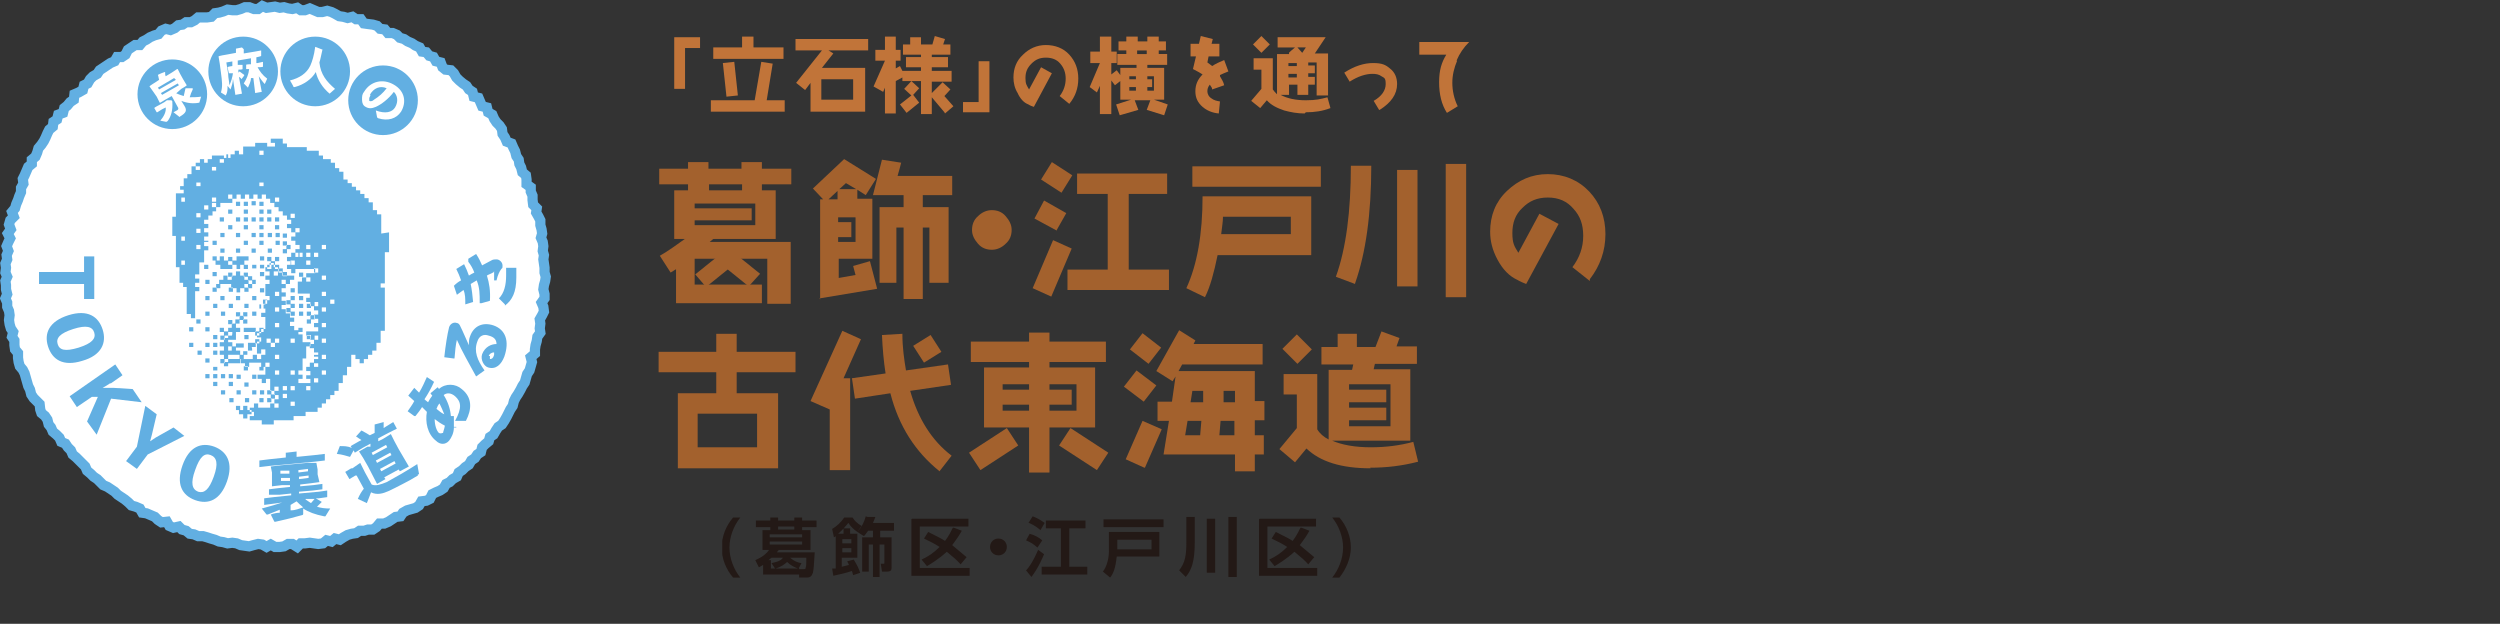 <?xml version="1.0" encoding="UTF-8"?>
<svg id="_レイヤー_1" data-name="レイヤー_1" xmlns="http://www.w3.org/2000/svg" xmlns:xlink="http://www.w3.org/1999/xlink" version="1.1" viewBox="0 0 416.4 103.9">
  <rect x="0" y="0" width="416.4" height="103.9" fill="#333333" stroke="none"/>
  <!-- Generator: Adobe Illustrator 29.1.0, SVG Export Plug-In . SVG Version: 2.1.0 Build 142)  -->
  <defs>
    <style>
      .st0, .st1 {
        fill: none;
      }

      .st2, .st3 {
        fill: #fff;
      }

      .st2, .st4 {
        fill-rule: evenodd;
      }

      .st5 {
        fill: #231916;
      }

      .st6 {
        fill: #c17439;
      }

      .st1 {
        stroke: #62afe2;
        stroke-miterlimit: 10;
        stroke-width: 1.7px;
      }

      .st7, .st4 {
        fill: #62afe2;
      }

      .st8 {
        fill: #a3612d;
      }

      .st9 {
        clip-path: url(#clippath);
      }
    </style>
    <clipPath id="clippath">
      <rect class="st0" x="120.3" y="86" width="104.8" height="10.2"/>
    </clipPath>
  </defs>
  <g>
    <g id="_レイヤー_11" data-name="_レイヤー_1">
      <g id="_レイヤー_1-2">
        <g id="_レイヤー_1-21" data-name="_レイヤー_1-2">
          <g id="_レイヤー_1-2-2">
            <g id="a">
              <g id="b">
                <g id="c">
                  <g id="d">
                    <polygon class="st2" points="1.2 46.1 .9 45.4 1 44.6 .9 43.9 1.2 43.2 1.1 42.5 1.4 41.8 1.1 41 1.4 40.3 1.7 39.7 1.3 38.9 1.8 38.2 1.5 37.4 1.7 36.7 2.3 36.1 2 35.3 2.5 34.7 2.7 34 3 33.3 3.2 32.7 3.5 32 3.5 31.3 3.9 30.6 3.8 29.8 4.1 29.2 4.4 28.5 4.7 27.8 5.3 27.3 5.3 26.6 5.9 26.1 6.2 25.4 6.4 24.7 6.9 24.1 7.3 23.5 7.6 22.9 7.9 22.2 8.2 21.6 8.8 21.1 8.9 20.3 9.5 19.9 9.7 19.1 10.5 18.8 10.7 18 11.2 17.6 11.7 17 12.3 16.6 12.4 15.7 13.1 15.4 13.8 15 14 14.2 14.6 13.9 15 13.2 15.5 12.7 16.2 12.3 16.6 11.7 17.2 11.3 17.8 10.9 18.4 10.5 19.1 10.2 19.5 9.5 20.3 9.5 20.9 9.1 21.3 8.3 21.9 7.9 22.5 7.5 23.3 7.5 23.8 6.9 24.4 6.6 25 6.2 25.7 5.9 26.4 5.7 26.9 5.1 27.6 4.8 28.4 5 29.1 4.7 29.7 4.2 30.4 4.1 31 3.7 31.8 3.7 32.4 3.4 33 2.9 33.8 2.9 34.5 2.9 35.2 2.8 35.8 2.2 36.5 2.1 37.2 1.9 37.9 1.6 38.7 1.7 39.4 1.7 40.1 1.5 40.8 1.2 41.5 1.2 42.3 1.5 43 1.5 43.7 1 44.4 1.3 45.1 1.2 45.8 1.1 46.6 1.3 47.3 1.2 48 1.4 48.7 1.5 49.5 1.3 50.1 1.7 50.8 1.7 51.6 1.4 52.3 1.7 53 2 53.7 2 54.5 1.8 55.2 2 55.8 2.3 56.5 2.7 57.2 2.8 57.9 3 58.7 2.8 59.3 3.2 60.1 3.2 60.6 3.9 61.3 4 62.1 4.1 62.8 4.3 63.3 4.8 64.1 4.9 64.6 5.5 65.4 5.5 66.1 5.8 66.6 6.3 67.3 6.5 67.9 6.9 68.6 7.2 69.2 7.6 69.9 7.9 70.3 8.6 71 8.7 71.5 9.3 72.2 9.5 72.6 10.2 73.4 10.4 73.7 11.2 74.2 11.6 75.1 11.7 75.6 12.2 76 12.9 76.5 13.4 77.1 13.9 77.7 14.3 78.1 14.9 78.7 15.3 78.9 16.1 79.7 16.3 80 17 80.3 17.7 81.1 17.9 81.3 18.7 82 19.1 82.3 19.8 82.7 20.4 83.2 20.9 83.6 21.5 83.7 22.3 84.1 22.9 84.4 23.6 85.2 23.9 85.5 24.6 85.8 25.2 86 26 86.4 26.6 86.5 27.3 86.8 27.9 87 28.7 87.6 29.2 87.7 29.9 87.7 30.7 88.4 31.2 88.4 31.9 88.7 32.6 88.7 33.3 88.8 34.1 89.4 34.7 89.3 35.4 89.7 36.1 90 36.7 90 37.5 90.2 38.2 90.3 38.9 90.1 39.6 90.4 40.3 90.5 41 90.4 41.8 90.6 42.5 90.5 43.2 90.6 43.9 90.7 44.6 90.7 45.4 90.9 46.1 90.8 46.8 90.6 47.5 90.5 48.2 90.7 49 90.7 49.7 90.2 50.4 90.5 51.1 90.6 51.9 90.3 52.5 89.9 53.2 90 53.9 89.9 54.7 90 55.4 89.5 56.1 89.4 56.8 89.2 57.5 89.1 58.2 89.1 58.9 88.4 59.5 88.6 60.3 88.4 61 88.2 61.7 87.8 62.3 87.6 63 87.4 63.7 87 64.3 86.7 64.9 86.3 65.6 85.9 66.2 85.6 66.8 85.4 67.6 85 68.2 84.7 68.8 84.4 69.4 84 70.1 83.6 70.7 83 71.1 82.6 71.7 82.2 72.4 81.6 72.8 81.4 73.5 80.8 74 80.3 74.5 80.1 75.3 79.5 75.7 79.1 76.3 78.5 76.7 78.1 77.4 77.5 77.8 77 78.3 76.4 78.7 76.1 79.4 75.4 79.8 74.9 80.3 74.3 80.6 73.9 81.3 73.3 81.7 72.6 82 72 82.3 71.6 83.1 71 83.4 70.2 83.5 69.8 84.2 69.2 84.6 68.5 84.8 67.8 85 67.1 85.4 66.7 86 65.9 86.1 65.3 86.5 64.7 86.9 64 87.2 63.2 87.2 62.7 87.8 62.1 88.2 61.3 88.2 60.7 88.4 59.9 88.4 59.3 88.8 58.6 88.9 57.9 89.1 57.2 89.5 56.6 89.9 55.8 89.7 55.2 90.2 54.4 90 53.8 90.5 53 90.6 52.3 90.5 51.6 90.4 50.8 90.5 50.1 90.5 49.5 91.1 48.7 90.6 48 90.6 47.3 91 46.6 91.1 45.8 91.1 45.1 90.7 44.4 91.1 43.7 90.7 43 90.6 42.2 90.8 41.5 91 40.8 90.9 40.1 90.8 39.4 90.5 38.7 90.4 37.9 90.5 37.2 90.3 36.5 90.2 35.8 89.9 35.1 89.7 34.5 89.5 33.8 89.3 33 89.3 32.3 89 31.6 88.9 31 88.4 30.3 88.2 29.8 87.7 28.9 87.9 28.2 87.6 27.8 86.9 26.9 87 26.3 86.6 25.8 86.1 25.1 85.8 24.4 85.5 23.7 85.4 23.3 84.7 22.6 84.4 21.9 84.2 21.4 83.7 20.8 83.2 20.2 82.8 19.6 82.4 19.1 81.9 18.5 81.5 17.9 81.1 17.2 80.8 16.7 80.3 16.2 79.8 15.6 79.4 15.1 78.9 14.5 78.4 14.2 77.7 13.7 77.2 13.2 76.7 12.7 76.2 12.1 75.7 11.8 75 11.3 74.5 10.9 73.9 10.2 73.6 9.9 72.9 9.4 72.4 8.8 71.9 8.5 71.2 8.1 70.7 7.9 69.9 7.5 69.3 6.9 68.8 6.7 68.2 6.6 67.3 6.1 66.8 5.6 66.3 5.2 65.7 5 64.9 4.7 64.3 4.5 63.6 4.3 62.9 4.1 62.2 3.8 61.6 3.3 61 3.1 60.3 3 59.6 3 58.8 2.5 58.2 2.4 57.5 2.4 56.7 2 56.1 2.2 55.3 1.8 54.7 1.6 54 1.5 53.3 1.6 52.5 1.5 51.8 1.2 51.1 1.2 50.4 .9 49.7 1.2 49 1 48.2 1 47.5 .9 46.8 1.2 46.1"/>
                    <polygon class="st1" points="1.2 46.1 .9 45.4 1 44.6 .9 43.9 1.2 43.2 1.1 42.5 1.4 41.8 1.1 41 1.4 40.3 1.7 39.7 1.3 38.9 1.8 38.2 1.5 37.4 1.7 36.7 2.3 36.1 2 35.3 2.5 34.7 2.7 34 3 33.3 3.2 32.7 3.5 32 3.5 31.3 3.9 30.6 3.8 29.8 4.1 29.2 4.4 28.5 4.7 27.8 5.3 27.3 5.3 26.6 5.9 26.1 6.2 25.4 6.4 24.7 6.9 24.1 7.3 23.5 7.6 22.9 7.9 22.2 8.2 21.6 8.8 21.1 8.9 20.3 9.5 19.9 9.7 19.1 10.5 18.8 10.7 18 11.2 17.6 11.7 17 12.3 16.6 12.4 15.7 13.1 15.4 13.8 15 14 14.2 14.6 13.9 15 13.2 15.5 12.7 16.2 12.3 16.6 11.7 17.2 11.3 17.8 10.9 18.4 10.5 19.1 10.2 19.5 9.5 20.3 9.5 20.9 9.1 21.3 8.3 21.9 7.9 22.5 7.5 23.3 7.5 23.8 6.9 24.4 6.6 25 6.2 25.7 5.9 26.4 5.7 26.9 5.1 27.6 4.8 28.4 5 29.1 4.7 29.7 4.2 30.4 4.1 31 3.7 31.8 3.7 32.4 3.4 33 2.9 33.8 2.9 34.5 2.9 35.2 2.8 35.8 2.2 36.5 2.1 37.2 1.9 37.9 1.6 38.7 1.7 39.4 1.7 40.1 1.5 40.8 1.2 41.5 1.2 42.3 1.5 43 1.5 43.7 1 44.4 1.3 45.1 1.2 45.8 1.1 46.6 1.3 47.3 1.2 48 1.4 48.7 1.5 49.5 1.3 50.1 1.7 50.8 1.7 51.6 1.4 52.3 1.7 53 2 53.7 2 54.5 1.8 55.2 2 55.8 2.3 56.5 2.7 57.2 2.8 57.9 3 58.7 2.8 59.3 3.2 60.1 3.2 60.6 3.9 61.3 4 62.1 4.1 62.8 4.3 63.3 4.8 64.1 4.9 64.6 5.5 65.4 5.5 66.1 5.8 66.6 6.3 67.3 6.5 67.9 6.9 68.6 7.2 69.2 7.6 69.9 7.9 70.3 8.6 71 8.7 71.5 9.3 72.2 9.5 72.6 10.2 73.4 10.4 73.7 11.2 74.2 11.6 75.1 11.7 75.6 12.2 76 12.9 76.5 13.4 77.1 13.9 77.7 14.3 78.1 14.9 78.7 15.3 78.9 16.1 79.7 16.3 80 17 80.3 17.7 81.1 17.9 81.3 18.7 82 19.1 82.3 19.8 82.7 20.4 83.2 20.9 83.6 21.5 83.7 22.3 84.1 22.9 84.4 23.6 85.2 23.9 85.5 24.6 85.8 25.2 86 26 86.4 26.6 86.5 27.3 86.8 27.9 87 28.7 87.6 29.2 87.7 29.9 87.7 30.7 88.4 31.2 88.4 31.9 88.7 32.6 88.7 33.3 88.8 34.1 89.4 34.7 89.3 35.4 89.7 36.1 90 36.7 90 37.5 90.2 38.2 90.3 38.9 90.1 39.6 90.4 40.3 90.5 41 90.4 41.8 90.6 42.5 90.5 43.2 90.6 43.9 90.7 44.6 90.7 45.4 90.9 46.1 90.8 46.8 90.6 47.5 90.5 48.2 90.7 49 90.7 49.7 90.2 50.4 90.5 51.1 90.6 51.9 90.3 52.5 89.9 53.2 90 53.9 89.9 54.7 90 55.4 89.5 56.1 89.4 56.8 89.2 57.5 89.1 58.2 89.1 58.9 88.4 59.5 88.6 60.3 88.4 61 88.2 61.7 87.8 62.3 87.6 63 87.4 63.7 87 64.3 86.7 64.9 86.3 65.6 85.9 66.2 85.6 66.8 85.4 67.6 85 68.2 84.7 68.8 84.4 69.4 84 70.1 83.6 70.7 83 71.1 82.6 71.7 82.2 72.4 81.6 72.8 81.4 73.5 80.8 74 80.3 74.5 80.1 75.3 79.5 75.7 79.1 76.3 78.5 76.7 78.1 77.4 77.5 77.8 77 78.3 76.4 78.7 76.1 79.4 75.4 79.8 74.9 80.3 74.3 80.6 73.9 81.3 73.3 81.7 72.6 82 72 82.3 71.6 83.1 71 83.4 70.2 83.5 69.8 84.2 69.2 84.6 68.5 84.8 67.8 85 67.1 85.4 66.7 86 65.9 86.1 65.3 86.5 64.7 86.9 64 87.2 63.2 87.2 62.7 87.8 62.1 88.2 61.3 88.2 60.7 88.4 59.9 88.4 59.3 88.8 58.6 88.9 57.9 89.1 57.2 89.5 56.6 89.9 55.8 89.7 55.2 90.2 54.4 90 53.8 90.5 53 90.6 52.3 90.5 51.6 90.4 50.8 90.5 50.1 90.5 49.5 91.1 48.7 90.6 48 90.6 47.3 91 46.6 91.1 45.8 91.1 45.1 90.7 44.4 91.1 43.7 90.7 43 90.6 42.2 90.8 41.5 91 40.8 90.9 40.1 90.8 39.4 90.5 38.7 90.4 37.9 90.5 37.2 90.3 36.5 90.2 35.8 89.9 35.1 89.7 34.5 89.5 33.8 89.3 33 89.3 32.3 89 31.6 88.9 31 88.4 30.3 88.2 29.8 87.7 28.9 87.9 28.2 87.6 27.8 86.9 26.9 87 26.3 86.6 25.8 86.1 25.1 85.8 24.4 85.5 23.7 85.4 23.3 84.7 22.6 84.4 21.9 84.2 21.4 83.7 20.8 83.2 20.2 82.8 19.6 82.4 19.1 81.9 18.5 81.5 17.9 81.1 17.2 80.8 16.7 80.3 16.2 79.8 15.6 79.4 15.1 78.9 14.5 78.4 14.2 77.7 13.7 77.2 13.2 76.7 12.7 76.2 12.1 75.7 11.8 75 11.3 74.5 10.9 73.9 10.2 73.6 9.9 72.9 9.4 72.4 8.8 71.9 8.5 71.2 8.1 70.7 7.9 69.9 7.5 69.3 6.9 68.8 6.7 68.2 6.6 67.3 6.1 66.8 5.6 66.3 5.2 65.7 5 64.9 4.7 64.3 4.5 63.6 4.3 62.9 4.1 62.2 3.8 61.6 3.3 61 3.1 60.3 3 59.6 3 58.8 2.5 58.2 2.4 57.5 2.4 56.7 2 56.1 2.2 55.3 1.8 54.7 1.6 54 1.5 53.3 1.6 52.5 1.5 51.8 1.2 51.1 1.2 50.4 .9 49.7 1.2 49 1 48.2 1 47.5 .9 46.8 1.2 46.1"/>
                    <path class="st7" d="M14,49.8v-2.5h-7.5v-2h7.5v-2.6h1.7v7.1c.1,0-1.7,0-1.7,0Z"/>
                    <path class="st7" d="M13.7,60.1c-3.2,1-5-.2-5.7-2.4s.2-4.2,3.4-5.2,5,.2,5.7,2.4-.2,4.3-3.4,5.2ZM13.1,57.9c2.2-.7,2.9-1.5,2.6-2.5s-1.3-1.3-3.5-.6-2.9,1.5-2.6,2.5,1.2,1.3,3.5.6Z"/>
                    <path class="st7" d="M18.4,63.8c-.4.3-.8.5-1.3.8h1.8l3.2.2,1.5,2.2-5.1-.6-2.4,6-1.6-2.2,1.8-4.1h-1l-2.5,1.7-1.2-1.8,7.6-5.3,1.2,1.8-2,1.4h0Z"/>
                    <path class="st7" d="M24.6,75.7l-1.8,2.4-1.8-1.3,1.8-2.4,1.4-6.8,1.9,1.4-.8,3.4c-.1.4-.2.7-.3,1.1.3-.2.6-.4.9-.6l3-1.7,1.8,1.4-6.1,3.1h0Z"/>
                    <path class="st7" d="M37.8,80.2c-1.1,3.1-3.1,3.9-5.3,3.1s-3.2-2.7-2.1-5.8c1.1-3.1,3.1-3.9,5.3-3.1,2.1.8,3.2,2.7,2.1,5.8ZM35.6,79.4c.8-2.2.5-3.2-.5-3.6s-1.8.2-2.6,2.5c-.8,2.2-.5,3.2.5,3.6,1,.3,1.8-.3,2.6-2.5Z"/>
                    <path class="st7" d="M47.7,75.4h0l1.7-.2h0v.9l3-.3,1.7-.2h0v1.1h0l-1.7.2-7.5.7-1.7.2h0v-1.1h0l1.6-.2,2.8-.3v-.8h.1ZM52.7,77.1h0l.2,1.1v.8l.3,1.3h0l-1.5.2-1.7.2v.3l2.2-.2,1.5-.2h0v.9h0l-1.6.2-2.3.2v.3l3.3-.3,1.4-.2h0v1.1h0l-1.4.2h-.5l1,.6h0c-.3.3-.6.6-.8.8.6.2,1.3.3,2.2.3l-.8,1.3h-.2c-1.5-.3-2.6-.7-3.5-1.3v.9s0,.2-.2.2c-1.4.4-2.6.7-4.4,1.1h-.2l-.6-1.2h0c.5-.2,1.1-.3,1.5-.3v-.5c-.7.3-1.3.5-2,.8h-.2l-.8-1c1.5-.4,2.5-.7,3.4-1l-1.5.2-1.5.2h0v-1.1h0l1.6-.2,2.9-.3v-.3l-1.9.2h-1.8v-.9h0l1.6-.2,1.9-.2v-.3h-1.3l-1.7.2h0v-2.3l-.2-1h0l1.7-.2,4.3-.4s1.6,0,1.6,0ZM48.2,78.8v-.4h-1.5v.5h1.5ZM46.8,80.1h1.5v-.5h-1.5v.5ZM48.5,85c.7,0,1.4-.3,2-.5-.4-.3-.8-.7-1.1-1-.3.2-.7.4-1,.6v.9h0ZM51.3,78.1l-1.6.2v.4l1.6-.2v-.4ZM49.8,79.4v.4l1.6-.2v-.4l-1.6.2ZM50.9,83.2c.3.2.6.4.9.6.2-.2.4-.5.6-.7h-1.5Z"/>
                    <path class="st7" d="M61.7,74.3v-.4l-1.3.7-1.3.8h0l-.2-.4-.6,1.1h0c-.7-.2-1.3-.4-2.2-.5h0l.5-1.3h0c.7,0,1.3,0,2,.3l-.2-.3h0l1.4-.8.4-.2c-.3-.2-.6-.4-.9-.6h0l.9-1h0c.4.2.9.5,1.4.8l.8-.4v-1.4h0l1.5-.4h0v1l.3-.2,1.3-.8h0l.6,1.1h0l-1.4.7-1.7.9v.5l.8-.4,1.3-.8h0l.6,1.2.7,1.3,1.7,2.9-1.5.8-.2-.3-2.4,1.3.2.3-1.4.8-1.5-2.9-.8-1.4-.7-1.1h0l1.4-.8h.4c0-.2,0,0,0,0h.1ZM69.6,79v.2c-.8.5-1.7,1-2.5,1.4-.9.5-1.8.9-2.4,1.2-.9.4-1.9.7-2.9.2-.2.5-.4,1.1-.7,1.8h0l-1.5-.7h0c.3-.7.6-1.2,1-1.7l-1.2-2.2h-.2l-1,.6h0l-.7-1.2h0l1-.6h.2l1.3-.9h0l.8,1.6,1.1,2c.7.3,1.5,0,2.5-.4,1.3-.7,3.4-1.9,5.1-3l.3,1.7h-.2ZM64.3,74.1l-2.4,1.3.2.4,2.4-1.3-.2-.4ZM65,75.4l-2.4,1.3.2.4,2.4-1.3-.2-.4ZM65.7,76.8l-2.4,1.3.2.4,2.4-1.3-.2-.4Z"/>
                    <path class="st7" d="M76,71.2h-.4c0,.9-.4,1.7-.8,2.2-.6.7-1.5.7-2.2,0-1.4-1.1-1.8-3.1-1.5-4.8l-.8-.8c-.3.5-.7,1-1.1,1.5h-.2l-1.1-.8h0c.4-.6.8-1.1,1.1-1.7-.3-.3-.7-.6-1-.9h0l1-1.3h0l.8.8c.5-.8.9-1.7,1.3-2.6h0l1.2.8h0c-.5,1.1-1,2-1.6,2.9,0,0,.3.3.6.5.2-.4.4-.7.7-1.1,0,0-.2-.2-.3-.4h0l1.2-1h0s.2.2.2.3c1.1-1,2.8-.9,3.8,0,1.8,1.4,1.7,3.4.7,5.3h-1.8c1.2-2.2,1-3.2,0-4.1-.7-.6-1.4-.6-1.9-.2.7,1.1,1.1,2.3,1.2,3.5h.5v1.8h.4ZM73.2,72.1c.2.2.4,0,.6,0,0-.2.2-.6.3-1.2-.6-.3-1.2-.7-1.7-1.1,0,1,.3,2,.8,2.4h0ZM73.2,67.2c-.2.2-.4.6-.5.9.4.3.8.7,1.3.9-.2-.5-.5-1.2-.8-1.8h0Z"/>
                    <path class="st7" d="M75.5,59.7l-1.5-.2h0c.2-1.9.5-3.8.8-5,.2-.6.8-.9,1.3-.7.2,0,.4.2.5.4.6,1.2.9,2,1.5,3.3,0-.6,0-1,.2-1.5.6-1.7,2.1-2.4,3.9-1.8,2,.7,2.7,2.6,1.8,5.2-.5,1.3-1.4,2.2-2.7,1.8-.7-.2-1.3-1.3-1-2.2.5-1.3,1.6-1.7,2.4-1.7,0-.8-.5-1.2-1.3-1.4-.8-.3-1.6,0-1.9,1-.6,1.6,0,3.1,1.2,4.8h0l-1.4,1h0c-1.2-2.2-2.3-4.1-3.2-6.1-.2.8-.3,1.9-.4,3.1,0,0-.2,0-.2,0ZM81.6,59.3v.5c.2,0,.5,0,.7-.7v-.4c-.5,0-.8.3-.9.6,0,0,.2,0,.2,0Z"/>
                    <path class="st7" d="M79.9,50.4c0-1.4,0-2.5-.5-3.7-.3.2-.7.4-1,.6.2,1,.3,1.9.4,3h0l-1.3.4h0c0-1,0-1.7-.3-2.4-.3.2-.7.5-1.1.8h0l-.5-1.5h0c.4-.4.8-.7,1.2-.9-.2-.6-.5-1.3-.8-1.9h0l1.3-.8h0c.3.6.6,1.3.8,1.9.3-.2.5-.3.9-.5-.2-.6-.6-1.3-1-1.8v-.5l1.3-.8h0c.4.6.8,1.4,1,1.9.5-.3,1-.5,1.5-.8.3-.2.6-.2.9-.2.5,0,1,.5,1,1s0,.4-.2.6c-.3.4-.6,1-.8,1.9h-.4v-1.3c0-.5,0,0-.2,0-.3.2-.7.3-1,.5.4,1.3.6,2.5.5,4.2h0l-1.4.4h-.3ZM84.1,50.7l-1-1h0c.9-.9,1.2-2.3,1.2-3.8s0-.7,0-1.3h1.7v1.6c0,2.5-.7,3.8-1.9,4.7h0s0-.2,0-.2Z"/>
                    <path class="st4" d="M40.6,54.6v.7h2v-.7h-2ZM42.5,55.2v.7h.7v-.7h-.7ZM39.9,59.1v.7h.7v-.7h-.7ZM38,60.5h2v-.7h-2v.7ZM44.5,44.1v.7h.7v-.7h-.7ZM44.5,42.8v.7h.7v-.7h-.7ZM43.2,50.7v.7h.7v-.7h-.7ZM38,53.3v.7h.7v-.7h-.7ZM38,59.1h2v-.7h-.7v-.7h-.7v.7h-.6v-.7h.7v-.7h-.7v-.7h-.7v.7h-.7v.7h.7v.7h-.7v.7h.7v.7h.7v-.7ZM40.6,52.6h-.7v.7h.7v-.7ZM41.2,53.9v-.7h-.7v.7h.7ZM41.2,52h-.7v.7h.7v-.7ZM39.3,52v.7h.7v-.7h-.7ZM40.6,57.2h-1.3v.7h1.3v-.7ZM38,55.2h-.7v.7h.7v-.7ZM39.9,53.2h-.7v.7h.7v-.7ZM38.6,55.9h-.6v.7h1.3v-1.3h.7v-.7h-.7v-.7h-.7v.7h-.6v.7h.7s0,.6-.1.6ZM43.9,54.6h-.7v.7h.7v-.7ZM47.1,38.9v.7h.7v-.7h-.7ZM47.1,40.2v.7h.7v-.7h-.7ZM45.8,36.9h.7v-.7h-.7v.7ZM40.6,34.3h.7v-.7h-.7v.7ZM45.8,65.7h-.7v.7h.7v-.7ZM43.2,34.3h.7v-.7h-.7v.7ZM44.5,35.6h.7v-.7h-.7v.7ZM39.3,34.3h.7v-.7h-.7v.7ZM45.8,43.5h-.7v.6h.7v-.6ZM47.1,41.5v.7h.7v-.7h-.7ZM43.2,56.5h-.7v.7h.7v-.7ZM46.5,42.8h-.7v.7h.7v-.7ZM41.9,57.8h.7v-.7h-1.3v1.3h.7s0-.6-.1-.6ZM33.4,53.9v-.7h-.7v.7h.7ZM41.2,58.5h-.7v.6h.7v-.6ZM34.7,44.8v-.7h-.7v.7h.7ZM36.7,59.8v.7h.7v-.7h-.7ZM49.8,45.4v.7h.7v-.7h-.7ZM46.5,44.8v-.7h-.7v.7h.7ZM51.1,51.9v.7h.7v-.7h-.7ZM51.7,53.2h.7v-.7h-.7v.7ZM49.1,48.7v-.7h-.7v.7h.7ZM47.1,46h.7v-.7h-.7v.7ZM47.1,45.4v-.7h-.7v.7h.7ZM51.1,53.9h.7v-.7h-.7v.7ZM51.1,51.3h.7v-.7h-.7v.7ZM48.4,40.8h-.7v.7h.7v-.7ZM48.4,50h-.7v.7h.7v-.7ZM49.1,51.3v-.7h-.7v.7h.7ZM49.1,49.3h-.7v.7h.7v-.7ZM51.1,56.5h.7v-.7h-.7v.7ZM50.4,54.6h-.7v.7h.7v-.7ZM49.1,51.9h-.7v.7h.7v-.7ZM48.4,51.3h-.7v.7h.7v-.7ZM43.9,66.3h-.7v.7h.7v-.7ZM36.6,54.6v.7h.7v-.7h-.7ZM44.5,66.3v.7h.7v-.7h-.7ZM44.5,65v.7h.7v-.7h-.7ZM39.3,67.6v.7h.7v-.7h-.7ZM41.2,68.3v-.7h-.7v.7h-.7v.7h.7v.7h.7v-.7h.7v-.7h-.7ZM36.7,55.9v.7h.7v-.7h-.7ZM43.2,61.7h.7v-.6h-.7v.6ZM63.5,38.9v-3.2h-.7v-.7h-.7v-1.3h-.7v-.7h-.7v-.7h-.7v-.6h-.7v-.6h-.7v-.6h-.7v-.6h-.7v-1.3h-.7v-.6h-.7v-.9h-.7v-.6h-1.3v-.6h-.7v-.8h-2v-.6h-3.3v-.6h-.7v-.8h-2v.7h.7v.6h-1.3v-.6h-2v.6h-2v1.3h-.7v-.6h-.7v.6h-.7v.6h-.7v-.6h.3v.6h-.7v.8h-.7v-.6h.7v-.6h-2v.6h-.7v.6h-.6v-.6h-.7v.6h-.7v.6h.7v.6h-.7v-.6h-.7v1.3h-.7v.7h-.6v1.3h-.6v.6h.6v.6h-1.3v3.9h-.6v3.2h.6v5.2h.6v2.6h.6v.7h.6v4.5h.7v.7h.7v-4.5h.7v-.7h-.7v-.7h.7v-.7h-.7v-.7h.7v-2h.8v-2h.7v-.7h-.7v-.7h.7v-.2h-.7v-.7h.7v-.7h-.7v-.7h.7v-.7h-.7v-.7h.7v-.7h.7v-.7h.6v-.7h-.7v-.7h.7v.7h.7v-.7h2v-.7h-.7v-.7h.7v.7h.7v-.7h.7v.7h.7v-.7h.7v.7h.7v-.7h.7v.7h.7v-.7h.7v.7h.7v.7h.7v.7h.7v.7h.7v.7h.7v.7h.7v.7h-.7v.7h.7v.7h.7v-.7h.7v.7h-.7v.7h-.7v.7h.7v.7h.7v.7h-.7v.6h.7v.7h-.7v-.7h-.7v.7h-.7v.7h.7v.6h-.7v.7h.7v.7h.7v-.7h3.3v.7h-1.5v.7h.7v.7h-.7v-.7h-.7v.7h-.7v2h2v.7h-.6v.7h.7v.7h.7v-.7h.6v.7h-.7v.7h.7v.7h-.7v.7h.7v.7h-.7v.7h.7v.7h-2v.7h.7v.7h.7v-.7h.6v.7h-.7v.7h-.7v.7h.7v.7h.7v.7h-.7v-.3h.7v.7h-.7v.7h.7v.6h-.7v-.7h-.7v.7h-.6v.7h.7v.7h-.7v.6h.7v.7h-2v-.7h.7v-.7h-.7v-.7h.7v-2h.6v-2h.7v-.7h-1.3v-1.3h-.7v-.7h-.7v-.7h-.7v-.7h.7v-.7h-.7v-.7h-.7v-.7h-.7v-.7h.7v-.7h-.7v-.7h.7v-.7h-.7v-.7h.7v-.7h-.7v-.7h.7v.7h.7v-.7h.7v-.7h-2v-.7h-.7v.7h-.7v-.7h.7v-.7h-.7v-.7h-.7v.7h-.7v.7h.7v.7h-.7v.7h.7v.7h-.7v2h.7v.7h-.7v.7h-.7v.7h.7v.7h-.7v.7h.7v2h-.7v.7h-.7v.7h.7v.7h-.7v2h.7v-.7h.7v.9h-.7v.7h-.7v-.7h-.7v.7h-2v.7h.7v.6h.7v-.7h2v.7h.7v-.7h.7v.7h-.7v1.3h-1.3v.7h.7v.7h.7v-.7h.7v2h.7v-.7h.7v.7h-.7v.7h.7v.7h-.7v.7h.7v.7h-.7v-.7h-.7v.7h-2v-.7h-.7v.7h-.7v.7h.7v.7h-.7v.7h2v.7h2v-.7h3.3v-.7h2v-.7h2v-.7h.7v-.7h.7v-.7h.7v-.7h.7v-.7h.7v-1.3h.7v-1.3h.7v-1.4h.7v-2h.7v.7h.7v.7h.7v-.7h.7v-.7h.7v-.7h.7v-1.3h.7v-2h.7v-7.2h-.7v-.7h.7v-5.2h.7v-3.3l-1.3.2h0ZM30.8,44.1h-.6v-.7h.6v.7ZM30.8,40.1h-.6v-.7h.6v.7ZM30.8,33.6h-.6v-.7h.6v.7ZM33.4,41.5h-.7v-.7h.7v.7ZM33.4,38.8h-.7v-.7h.7v.7ZM33.4,36.2h-.7v-.7h.7v.7ZM33.4,31h-.7v-.6h.7v.6ZM34.7,34.9h-.7v-.7h.7v.7ZM36,33.6h-.7v-.7h.7v.7ZM36,28.4h-.7v-.6h.7v.6ZM43.9,31h-.7v-.6h.7v.6ZM43.9,25.8h-.7v-.7h.7v.7ZM46.5,33.6h-.7v-.7h.7v.7ZM49.1,44.1h-.7v-.7h.7v.7ZM49.1,36.3h-.7v-.7h.7v.7ZM50.4,42.8h-.7v-.7h.7v.7ZM51.7,44.1h-.7v-.7h.7v.7ZM51.7,42.8h-.7v-.7h.7v.7ZM51.7,41.5h-.7v-.7h.7v.7ZM46.5,62.4h-.7v-.7h.7v.7ZM46.5,59.8h-.7v-.7h.7v.7ZM46.5,57.1h-.7v.7h-.7v-.7h-.7v-.7h.7v.7h.7v-.7h.7v.7ZM46.5,54.5h-.7v-.7h.7v.7ZM46.5,51.9h-.7v-.7h.7v.7ZM46.5,49.3h-.7v-.7h.7v.7ZM47.8,66.3h-.7v-.7h.7v.7ZM47.8,65h-.7v-.7h.7v.7ZM49.1,67.6h-.7v-.7h.7v.7ZM49.1,65h-.7v-.7h.7v.7ZM49.1,62.4h-.7v-.7h.7v.7ZM49.1,57.1h-.7v-.7h.7v.7ZM51.7,65h-.7v-.7h.7v.7ZM53,63.7h-.7v-.7h.7v.7ZM53,45.4h-.7v-.7h.7v.7ZM53,42.8h-.7v-.7h.7v.7ZM54.3,62.4h-.7v-.7h.7v.7ZM54.3,59.8h-.7v-.7h.7v.7ZM54.3,57.1h-.7v-.7h.7v.7ZM54.3,54.5h-.7v-.7h.7v.7ZM54.3,51.9h-.7v-.7h.7v.7ZM54.3,49.3h-.7v-.7h.7v.7ZM54.3,46.6h-.7v-.7h.7v.7ZM54.3,41.5h-.7v-.7h.7v.7ZM55.7,50.6h-.7v-.7h.7v.7ZM41.9,34.2h.7v-.7h-.7v.7ZM40.6,61.7h.7v-.7h-.7v.7ZM37.3,61h.7v-.7h-.7v.7ZM44.5,49.9h-.7v.7h.7v-.7ZM38.7,34.9h-.7v.7h.7v-.7ZM41.3,34.9h-.7v.7h.7v-.7ZM43.9,34.9h-.7v.7h.7v-.7ZM37.3,36.2h-.7v.7h.7v-.7ZM40,36.2h-.7v.7h.7v-.7ZM40.6,36.9h.7v-.7h-.7v.7ZM42.6,36.2h-.7v.7h.7v-.7ZM43.2,36.9h.7v-.7h-.7v.7ZM45.2,36.2h-.7v.7h.7v-.7ZM38,38.2h.7v-.7h-.7v.7ZM40.6,38.2h.7v-.7h-.7v.7ZM43.2,38.2h.7v-.7h-.7v.7ZM46.5,37.5h-.7v.7h.7v-.7ZM36.7,39.5h.7v-.7h-.7v.7ZM39.3,39.5h.7v-.7h-.7v.7ZM41.9,39.5h.7v-.7h-.7v.7ZM43.2,39.5h.7v-.7h-.7v.7ZM44.6,39.5h.7v-.7h-.7v.7ZM45.9,39.5h.7v-.7h-.7v.7ZM36.1,40.1h-.7v.7h.7v-.7ZM40.6,40.8h.7v-.7h-.7v.7ZM43.2,40.8h.7v-.7h-.7v.7ZM45.9,40.8h.7v-.7h-.7v.7ZM36.7,42.1h.7v-.7h-.7v.7ZM39.3,42.1h.7v-.7h-.7v.7ZM41.9,42.1h.7v-.7h-.7v.7ZM44.6,42.1h.7v-.7h-.7v.7ZM41.3,44.7v-.6h-.7v.7h.7ZM36.7,44.1v.7h2v-.7h-.7v-.7h-.7v-.7h-.7v.7h-.7v.7h.8ZM39.4,44.1v.7h.6v-.7h.7v-.7h.7v-.7h-2v.7h-.7v.7h.7ZM38.7,42.8h-.7v.7h.7v-.7ZM35.4,43.4h.7v-.7h-.7v.7ZM43.3,43.4h.7v-.7h-.7v.7ZM42,44.7h.7v-.6h-.7v.6ZM43.3,44.7h.7v-.6h-.7v.6ZM35.4,46h.7v-.7h-.7v.7ZM42.6,47.3v-.7h-.6v.7h.6ZM35.4,48.6h.7v-.7h-.7v.7ZM38.1,48.6h.7v-.7h-.7v.7ZM40.7,48.6h.7v-.7h-.7v.7ZM38.7,45.4h-.7v.7h.7v-.7ZM41.3,48h.7v-.7h-.7v.7ZM41.3,45.4h-.7v.7h.7v-.7ZM36.7,47.3h-.7v.7h.7v-.7ZM38.7,48h.7v.7h.6v-.7h.7v-.7h.7v-.7h-.7v-.7h-.7v-.7h-.7v.7h-.7v.7h-.7v-.7h-.7v.7h-.7v.7h2v.7h.2ZM42,46.7v-.7h-.7v.7h.7ZM43.3,46h.7v-.7h-.7v.7ZM34.2,47.3h.7v-.7h-.7v.7ZM43.3,48.7h.7v-.7h-.7v.7ZM34.2,50h.7v-.7h-.7v.7ZM37.4,49.3h-.7v.7h.7v-.7ZM39.4,50h.6v-.7h-.7v.7h.1ZM42.6,49.3h-.6v.7h.7v-.7h-.1ZM50.5,49.3h-.7v.7h.7v-.7ZM35.5,51.3h.7v-.7h-.7v.7ZM38.1,51.3h.7v-.7h-.7v.7ZM40.7,51.3h.7v-.7h-.7v.7ZM50.5,50.6h-.7v.7h.7v-.7ZM34.2,52.6h.7v-.7h-.7v.7ZM36.8,52.6h.7v-.7h-.7v.7ZM42,52.6h.7v-.7h-.7v.7ZM50.5,51.9h-.7v.7h.7v-.7ZM31.5,55.2h.7v-.7h-.7v.7ZM34.2,55.2h.7v-.7h-.7v.7ZM35.5,56.5h.7v-.7h-.7v.7ZM41.4,55.8h-.7v.7h.7v-.7ZM31.5,57.8h.7v-.7h-.7v.7ZM34.2,57.8h.7v-.7h-.7v.7ZM35.5,57.8h.7v-.7h-.7v.7ZM32.9,59.1h.7v-.7h-.7v.7ZM35.5,59.1h.7v-.7h-.7v.7ZM34.2,60.4h.7v-.7h-.7v.7ZM35.5,61.7h.7v-.6h-.7v.6ZM34.2,63h.7v-.7h-.7v.7ZM35.5,63h.7v-.7h-.7v.7ZM36.8,63h.7v-.7h-.7v.7ZM38.1,63h.7v-.7h-.7v.7ZM40.1,62.4h-.7v.7h.7v-.7ZM42.7,62.4h-.7v.7h.7v-.7ZM35.5,64.3h.7v-.7h-.7v.7ZM38.1,64.3h.7v-.7h-.7v.7ZM41.4,63.7h-.7v.7h.7v-.7ZM36.8,65.7h.7v-.7h-.7v.7ZM39.4,65.7h.7v-.7h-.7v.7ZM42,65.7h.7v-.7h-.7v.7ZM44,65h-.7v.7h.7v-.7ZM38.2,67h.7v-.7h-.7v.7ZM40.8,67h.7v-.7h-.7v.7Z"/>
                    <circle class="st7" cx="28.7" cy="15.7" r="5.8"/>
                    <circle class="st7" cx="63.8" cy="16.7" r="5.8"/>
                    <circle class="st7" cx="40.5" cy="11.9" r="5.8"/>
                    <circle class="st7" cx="52.5" cy="11.9" r="5.8"/>
                    <path class="st3" d="M29.3,15.5c.2.1.4.2.7.3.2.1.4.1.6.2.1-.4.2-.9.3-1.3h1.2v.2c-.2.4-.4.9-.5,1.3.6,0,1.2,0,1.9-.1l-.3,1h0c-1,.2-2,.1-3-.3l.5.8c.5.8.3,1.2-.7,1.8-.1.1-.2.1-.2,0l-.9-.7c.3-.2.6-.3.7-.4s.1-.2.1-.3l-1.1-2-.9.5-1,.6h-.1l-.5-1-.7-1-.5-.7h0c0-.1,1-.7,1-.7l.6-.4c-.1-.3-.1-.6-.2-.8h0c0-.1,1.1-.5,1.1-.5h.1c0,.3,0,.5.1.7l1-.6.9-.6h.1l.4.8.5.9.6,1h0c0,.1-.9.6-.9.6l-.8.7s-.1,0-.1,0ZM28.6,16.8s.1,0,.1.1h0c.1,1.5-.2,2.5-.8,3.3h-.1c0,.1-.1.1-.1.1l-1-.2c.6-.7,1-1.5.9-2.2l-.6.3-.8.5h-.1l-.4-.7h0c0-.1.8-.5.8-.5l.9-.5.4-.3h.8s0,.1,0,.1ZM26.3,14.6l.2.3,2.8-1.6-.3-.3-2.7,1.6ZM27,15.8l2.8-1.6-.2-.3-2.8,1.6.2.3Z"/>
                    <path class="st3" d="M38.1,12.1h0l-.2-.9h0c0-.1.8-.2.8-.2v-.9h0c0-.1.9-.1.9-.1,0-.1,0,0,0,0v.8h.8c0-.1,0,.7,0,.7h0c0,.1-.7.1-.7.1v.5l.2-.2h0c.3.2.5.4.8.6h0c0,.1-.5.7-.5.7h0c0-.1-.2-.3-.4-.4l.5,2.8-1.1.2-.4-2.7c0,.7-.2,1.2-.4,1.8h0l-.5-.6c0,.6,0,1.1-.3,1.6h0l-.8-.5c.3-1,.2-1.8,0-3.3l-.2-1.5-.2-1.2h0c0-.1,1.3-.3,1.3-.3l1.6-.3v-.7h0l1-.2.3.3v.7l1.8-.3,1.1-.2h0v.9h0c0,.1-1.1.3-1.1.3l-4.7.8.3,1.9c0,.7.2,1.3.2,1.9.3-.6.5-1.3.6-2h-.7,0ZM41.8,13c0,.6-.3,1.1-.5,1.6h0c0,.1,0,0,0,0l-.7-.7c.5-.8.8-1.5.9-2.4h-.5c0,.1,0-.7,0-.7h0c0-.1.8-.1.8-.1v-1h0c0-.1.9-.2.9-.2h0v1h.2l.9-.2h0v.8h0c0,.1-.9.1-.9.1.4.7.8,1.3,1.6,1.9l-.4.9h0c0,.1,0,0,0,0-.4-.4-.7-.9-1-1.3l.5,2.6-1.1.2-.3-2.5s-.4,0-.4,0Z"/>
                    <path class="st3" d="M53.7,8.3c-.2.8-.3,1.5-.5,2.1.2,2,1.2,3.2,2.6,4.4l-.9.8h0c-1.2-1-2-2.3-2.3-3.6-.7,1.2-2,2.1-3.5,2.5h-.2c0-.1-.6-1.1-.6-1.1,1.6-.4,2.8-1.2,3.4-2.5.3-.7.6-1.6.8-3.1h0l1.3.5h0Z"/>
                    <path class="st3" d="M62.6,18.4c1.6.6,2.7.3,3.2-.5.6-1,.4-2-.2-2.6-.9,1.2-2.1,2.1-3,2.5-.7.3-1.2.3-1.7,0-.4-.2-.6-.6-.6-1.2s0-.9.4-1.4c1-1.6,3-2.2,4.9-1.1,1.9,1.1,2.1,3,1.2,4.5-.8,1.2-2.2,1.6-3.8,1.1,0,0-.2-.1-.2-.2,0,0-.2-1.1-.2-1.1ZM61.7,15.8c0,.2-.2.4-.2.6v.4c.2.1.5.1.8-.2.8-.5,1.5-1.1,2.1-1.9-1.1-.5-2.2,0-2.8,1.1h0Z"/>
                  </g>
                </g>
              </g>
            </g>
          </g>
        </g>
      </g>
    </g>
    <g>
      <path class="st8" d="M136.6,49.9v-16.7h.5l-1.7-1.8,5.2-4.9,5.3,3.3-1.7,2.7-1.4-.9v1.5h2.5v10h-5.6v3.2l2.8-.5-.4-1.5,2.8-.8,1.2,4.6-9.6,1.6ZM139.5,31.8l-1.5,1.4h1.5v-1.4ZM142.5,36.2h-2.9v.8h2.2v2.5h-2.2v.8h2.9v-4.1ZM140.9,30.5l-1.1,1h2.8l-1.7-1ZM153.7,32.5v2h4.3v12.6h-3.2v-9.2h-1.1v11.9h-3.2v-11.9h-1.2v9.2h-2.8v-12.6h4v-2h-5.1l1.5-5.9,3.2.5c-.2.8-.4,1.5-.6,2.2h9.1v3.2h-4.9Z"/>
      <path class="st8" d="M167.5,40.6c-.6.6-1.4,1-2.3,1s-1.7-.3-2.3-1-1-1.4-1-2.3.3-1.7,1-2.3c.6-.6,1.4-1,2.3-1s1.7.3,2.3,1,1,1.4,1,2.3-.3,1.7-1,2.3Z"/>
      <path class="st8" d="M175.1,49.4l-3.1-1.4,3.4-8,3.1,1.4-3.4,8ZM176,38.4l-3.7-2,1.6-3,3.7,2.1-1.7,3ZM176.8,32.1l-3.4-2.2,1.8-2.9,3.4,2.2-1.8,2.9ZM177.8,48.3v-3.4h6.7v-12.6h-5.1v-3.4h15v3.4h-6.4v12.6h6.7v3.4h-16.9Z"/>
      <path class="st8" d="M202.8,42.5c-.6,2.9-1.2,5.2-2.1,7l-3.1-1.5c1.8-3.9,2.7-9,2.7-15.3h18.1v9.8h-15.6ZM198.6,31.1v-3.4h21.4v3.4h-21.4ZM215,36.1h-11.3c0,.9-.2,1.9-.3,2.9h11.6v-2.9Z"/>
      <path class="st8" d="M225.7,47.3l-3.2-1.2c1.7-4.7,2.5-10.9,2.5-18.5h3.4c0,8-.9,14.5-2.7,19.6ZM232.7,47.7v-19.4h3.4v19.4h-3.4ZM240.8,49.5v-22.2h3.4v22.2h-3.4Z"/>
      <path class="st8" d="M264.8,46.8l-2.9-2.3c1.2-1.6,1.8-3.3,1.8-5.2s-.5-3.3-1.6-4.5c-1.1-1.3-2.5-1.9-4.3-1.9s-3.1.6-4.2,1.7c-1.2,1.1-1.7,2.5-1.7,4.2s.3,2.2,1,3.3l3.5-6.5,3.2,1.7-5.4,10c-.5-.2-1-.4-1.5-.7-1.3-.6-2.4-1.7-3.3-3.4-.8-1.5-1.2-3-1.2-4.6,0-2.7.9-5,2.8-6.8,1.9-1.8,4.1-2.8,6.8-2.8s5.1,1,6.9,2.9c1.8,1.9,2.7,4.3,2.7,7.1s-.9,5.3-2.6,7.5Z"/>
      <path class="st8" d="M122.7,62v3.5h6.9v12.5h-16.7v-12.5h6.4v-3.5h-9.6v-3.4h9.6v-3h3.4v3h9.8v3.4h-9.8ZM126.1,68.9h-9.9v5.6h9.9v-5.6Z"/>
      <path class="st8" d="M140.5,63h1.1v15.3h-3.4v-10.1s-3.2-1.4-3.2-1.4l5.3-11.7,3.1,1.4-2.9,6.5ZM156.5,78.5c-4-3.2-6.8-7.5-8.2-13l-5.9.9-.5-3.4,5.6-.8c-.3-1.9-.5-4.1-.6-6.4l3.4-.2c0,2.3.3,4.3.6,6.1l7-1,.5,3.4-6.8,1c1.3,4.6,3.6,8.3,6.9,10.8l-2.1,2.7ZM153.9,60.4l-1.8-2.8,2.9-1.8,1.8,2.8-2.9,1.8Z"/>
      <path class="st8" d="M163.3,78.3l-1.9-2.9,6.3-4.1,1.9,2.9-6.3,4.1ZM174.8,60.3v.9h7.6v10h-7.6v7.5h-3.4v-7.5h-7.5v-10h7.5v-.9h-9.7v-3.4h9.7v-1.5h3.4v1.5h9.4v3.4h-9.4ZM171.4,64h-4.4v.9h4.4v-.9ZM171.4,67.4h-4.4v1h4.4v-1ZM179.3,64h-4.5v.9h3.7v2.5h-3.7v1h4.5v-4.4ZM182.7,78.3l-6.3-4.1,1.9-2.9,6.3,4.1-1.9,2.9Z"/>
      <path class="st8" d="M190.5,66.9l-3.3-2.5,2.1-2.7,3.3,2.5-2.1,2.7ZM190.6,77.9l-3.1-1.4,2.8-6.4,3.2,1.4-2.8,6.4ZM191.3,60.6l-3.1-2.4,2.1-2.7,3.1,2.4-2.1,2.7ZM209,70.1v2.4h1.5v3.2h-1.5v2.8h-3.3v-2.8h-11.9l.9-5.6h-1.9v-3.2h2.4l.6-4.2-.5.8-2.7-1.7,3.8-6.8,2.7,1.7-.3.6h11.5v3.4h-13.4l-.6,1.1h12.7v5h1.6v3.2h-1.6ZM197.8,70.1l-.4,2.4h2.5l.2-2.4h-2.3ZM198.6,65.1l-.3,1.9h2.1v-1.9c.1,0-1.8,0-1.8,0ZM203.3,70.1l-.2,2.4h2.5v-2.4h-2.3ZM205.7,65.1h-1.9v1.9c-.1,0,1.9,0,1.9,0v-1.9Z"/>
      <path class="st8" d="M228.3,78c-4.9,0-8.4-1.1-10.7-3.3l-1.9,2.3-2.6-2.2,2.9-3.5v-5.6h-2.2v-3.4h5.6v9.2c.4.7,1.1,1.3,1.9,1.7v-11.6h3.9l.2-.9h-5.3v-2.9h2.7v-2.2h3.2v2.2h3.1l1-2.6,3,1.1-.5,1.4h3.4v2.9h-7s-.2.9-.2.9h6.1v11.9h-13c1.6.7,3.8,1.1,6.4,1.1s4.8-.3,7.1-.9l.8,3.3c-2.7.7-5.3,1-8,1ZM216.1,60.6l-2.5-2.5,2.4-2.4,2.5,2.5-2.4,2.4ZM231.6,64h-6.9v.9h6.2v2.1h-6.2v.9h6.2v2.1h-6.2v1h6.9v-7Z"/>
    </g>
    <path class="st8" d="M119.2,39.8h-6.9v-8.1h2.3v-1h-4.8v-2.6h4.8v-1.1h3.4v1.1h5.5v-1.1h3.4v1.1h4.9v2.6h-4.9v1h2.3v8.1h-10.1ZM125.8,33.9h-10.1v.8h9.5v2h-9.5v.8h10.1v-3.6ZM123.6,30.7h-5.5v1h5.5v-1Z"/>
    <g>
      <path class="st6" d="M114.1,8v6.8h-1.8V6.2h4.3v1.8h-2.5Z"/>
      <path class="st6" d="M118.4,18.6v-1.9h7.3l1.1-6.4,1.9.3-1,6.1h3v1.9h-12.3ZM118.8,9.8v-1.9h4.8v-1.8h1.9v1.8h5v1.9h-11.7ZM121,16.1l-.6-5.6,1.9-.2.6,5.6-1.9.2Z"/>
      <path class="st6" d="M138,8.4l.8.5-1.9,2.4h7.2v7.3h-9.1v-4.8l-.9,1.2-1.5-1.2,4.3-5.4h-4.4v-1.9h12.1v1.9h-6.5ZM142.1,13.2h-5.3v3.4h5.3v-3.4Z"/>
      <path class="st6" d="M157.3,18.7l-2.1-2.5v2.8h-1.8v-5.5h-3.1v-.6l-1.1.6h0c0-.1,0,5.4,0,5.4h-1.8v-4.3l-.3.7-1.6-.9,1.9-4.3h-1.6v-1.8h1.6v-2.2h1.8v2.2h.8v1.8h-.8v1.3l.7-.4.4.8h0c0,0,3.1,0,3.1,0v-.6h-2.5v-1.7h2.5v-.4h-3v-1.7h1.2v-1.2h1.8v1.2h1.9l.4-1.4,1.7.5-.3.9h1.2v1.7h-3.1v.4h2.7v1.7h-2.7v.6h3.3v1.8h-3.3v1.9l1.8-1.8,1.3,1.2-1,1.1,1.5,1.7-1.4,1.2ZM151,18.8l-1.1-1.4,1.9-1.5-1.2-1.1,1.2-1.3,1.3,1.2-1,1.1,1,1.3-2.1,1.7Z"/>
      <path class="st6" d="M160.4,18.8v-1.8h2.6v-6.8h1.8v8.5h-4.4Z"/>
      <path class="st6" d="M178.1,17.3l-1.6-1.3c.7-.9,1-1.9,1-2.9s-.3-1.8-.9-2.5c-.6-.7-1.4-1-2.4-1s-1.7.3-2.4,1-1,1.4-1,2.4.2,1.2.6,1.9l2-3.7,1.8,1-3,5.6c-.3-.1-.6-.2-.9-.4-.8-.3-1.4-1-1.8-1.9-.5-.8-.7-1.7-.7-2.6,0-1.5.5-2.8,1.6-3.8,1-1,2.3-1.6,3.8-1.6s2.9.5,3.9,1.6c1,1.1,1.5,2.4,1.5,4s-.5,3-1.5,4.2Z"/>
      <path class="st6" d="M193.9,19.2l-2.9-.9.6-1.6h-2.6l.6,1.6-3.1.9-.6-1.8,2.5-.8h-1.8v-3.1l-.9.7-.6-.8v5.6h-1.9v-4.7l-.5,1.1-1.2-.9,1.7-4h-1.6v-1.9h1.6v-2.5h1.9v2.5h.9v1.9h-.9v1.9l.9-.7.6.8v-1.2h2.7v-.5h-3.2v-1.8h1.5v-.6h-1.3v-1.5h1.3v-.8h1.9v.8h1.6v-.8h1.9v.8h1.2v1.5h-1.2v.6h1.4v1.8h-3.3v.5h2.8v5.3h-1.7l2.3.8-.6,1.8ZM189.2,12.7h-1.1v.5h1.1v-.5ZM189.2,14.5h-1.1v.6h1.1v-.6ZM191,8.4h-1.6v.6h1.6v-.6ZM192.2,12.7h-1.1v.5h.8v1.3h-.8v.6h1.1v-2.4Z"/>
      <path class="st6" d="M203.2,12.7c.3.5.6,1,.7,1.5l-2,.7c0-.3-.2-.5-.4-.8-.3.4-.4.7-.4,1.1s.2.9.7,1.2c.4.3.8.4,1.4.5l-.2,2c-1.1-.1-2-.5-2.7-1.1-.8-.7-1.2-1.5-1.2-2.6s.4-2,1.2-2.8c-.3-.2-.8-.5-1.6-.9l.5-2.1h-.9v-2.1h1.4l.3-1.3,2,.5-.2.8h1.3v2.1h-1.8l-.2,1c.3.2.5.4.8.6.6-.4,1.3-.7,2-1l.7,1.9c-.5.2-1,.4-1.4.6Z"/>
      <path class="st6" d="M217.3,18.9c-1.2,0-2.3-.2-3.4-.5-1.2-.4-2.2-.9-2.9-1.7l-1.1,1.3-1.5-1.2,1.7-2v-3.2h-1.3v-1.9h3.2v5.2c.2.3.4.5.7.8v-6.7h2v-.2c-.1,0,1-.9,1-.9h-2.9v-1.7h8l-1.8,2.7h2.2v7h-1.9v-5.5h-1.4v.5h1.1v1.3h-1.1v.6h1.1v1.3h-1.1v1.7h-1.8v-1.7h-1.4v1.7h-1.4c1.1.6,2.5.9,4.2.9s2.5-.2,3.6-.5l.5,1.8c-1.3.5-2.6.7-4.1.7ZM210.1,8.8l-1.4-1.4,1.4-1.4,1.4,1.4-1.4,1.4ZM216,10.5h-1.4v.5h1.4v-.5ZM216,12.3h-1.4v.6h1.4v-.6ZM216.1,7.9l.8.9.6-.9h-1.4Z"/>
      <path class="st6" d="M229.7,18.3l-.9-1.5c1.4-.8,2-1.8,2-2.8s-.2-1-.7-1.3c-.4-.3-.9-.4-1.5-.4-1.1,0-2.4.4-3.8,1.3l-.9-1.5c1.7-1.1,3.3-1.6,4.8-1.6s2.1.3,2.8.9c.8.6,1.2,1.5,1.2,2.6,0,1.7-1,3.1-2.9,4.3Z"/>
      <path class="st6" d="M242.7,10.1c-.5,1.2-.8,2.4-.8,3.7s.3,2.7.9,3.9l-1.8,1.1c-.9-1.4-1.3-3.1-1.3-5.1s.4-3.3,1.2-4.6h-4.5v-2.1h8.3c-.9.9-1.6,1.9-2.1,3.1Z"/>
    </g>
    <path class="st8" d="M120,39c-.5.3-1.1.7-1.8,1.3h13.5v10.3h-3.9v-7.5h-12.6c-1.2.9-2.4,1.6-3.5,2.3l-1.8-2.8c1.1-.6,2.8-1.8,5.3-3.6h4.9Z"/>
    <polygon class="st8" points="117.6 47.8 115.8 45.7 120.9 41.6 122.8 43.6 117.6 47.8"/>
    <polygon class="st8" points="119.5 43.5 121.5 41.5 126.6 45.6 124.7 47.7 119.5 43.5"/>
    <polygon class="st8" points="126.9 50.5 112.6 50.5 112.6 42.5 115.7 42.5 115.7 47.4 126.9 47.4 126.9 50.5"/>
  </g>
  <g class="st9">
    <path class="st5" d="M223.1,96.2c1.1-1.4,1.9-3.2,1.9-5s-.7-3.6-1.9-5h-1.2c1.1,1.4,1.8,3.2,1.8,5s-.7,3.6-1.8,5h1.2ZM209.7,86.5v9.4h9.7v-1.3h-8.3v-6.9h8.1v-1.3h-9.4ZM216.6,87.9c-.2.4-.6,1.3-1.3,2.2-.4-.3-1.2-.7-2.8-1.5l-.7,1.1c1,.5,1.7.8,2.6,1.4-1,1-1.9,1.6-3,2.1l.9,1.1c.5-.3,2-1.2,3.3-2.4,1.1.9,1.8,1.5,2.3,2.1l1-1.2c-.7-.6-1.3-1.1-2.4-2,.6-.8,1.1-1.5,1.6-2.4l-1.3-.5ZM204.6,96.1h1.4v-10h-1.4v10ZM201,95.4h1.4v-9h-1.4v9ZM197.6,90.3c0,2.2-.2,3.4-1.2,4.7l1.1,1.1c.9-1.1,1.5-2.4,1.5-5.8v-4.2h-1.4v4.2ZM191.8,91.5h-5.7v-1.6h5.7v1.6ZM184.7,88.6v3.2c0,1.1-.3,2.5-1,3.4l1.2,1c.5-.6.9-1.5,1.1-3.5h7.1v-4.1h-8.4ZM193.8,86.5h-10v1.3h10v-1.3ZM172.9,91.6c-.9,2.1-1.6,3-2,3.4l.9,1.1c1.2-1.6,1.9-3.3,2.1-3.8l-1.1-.8ZM170.9,90c.9.4,1.2.6,1.9,1.2l.8-1.2c-.6-.5-1.1-.8-2.1-1.1l-.6,1.1ZM174.2,86.7v1.3h2.5v6.4h-3.2v1.3h7.6v-1.3h-3v-6.4h2.7v-1.3h-6.5ZM171.4,87.1c.9.4,1.3.7,1.9,1.2l.7-1.2c-.7-.5-1.2-.8-2-1.1l-.7,1.1ZM166.3,89.7c-.8,0-1.4.6-1.4,1.4s.6,1.4,1.4,1.4,1.4-.6,1.4-1.4-.6-1.4-1.4-1.4M151.8,86.5v9.4h9.7v-1.3h-8.3v-6.9h8.1v-1.3h-9.4ZM158.7,87.9c-.2.4-.6,1.3-1.3,2.2-.4-.3-1.2-.7-2.8-1.5l-.7,1.1c1,.5,1.7.8,2.6,1.4-1,1-1.9,1.6-3,2.1l.9,1.1c.5-.3,2-1.2,3.3-2.4,1.1.9,1.8,1.5,2.3,2.1l1-1.2c-.7-.6-1.3-1.1-2.4-2,.6-.8,1.1-1.5,1.6-2.4l-1.3-.5ZM144.2,86c-.3,1.1-.7,1.8-1.4,2.6l1.1.7c.2-.2.4-.5.7-.9h.8v1.1h-1.8v5.7h1.1v-4.5h.7v5.4h1.1v-5.4h.8v3c0,.2,0,.2-.2.2h-.4l.2,1.3h.9c.7,0,.7-.4.7-.7v-5h-1.9v-1.1h2.3v-1.3h-3.5c.2-.5.3-.7.4-1h-1.3ZM141.8,92h-1.5v-.7h1.5v.7ZM141.8,90.5h-1.5v-.7h1.5v.7ZM143.3,95.5c-.3-.9-.5-1.3-1.1-2.3l-1.1.3c.1.2.2.3.3.6-.4.1-.8.2-1.2.3v-1.5h2.6v-4h-1.2v-.9h-1.1v.9h-.9c.8-.7,1.2-1.2,1.7-1.8.4.6.8,1,1.5,1.5l.7-1c-.8-.5-1.1-.8-1.5-1.4h-1.4c-.5.8-1.3,1.5-2,1.9l.3,1.4c.2-.1.2-.1.3-.2v5.4c-.2,0-.3,0-.6,0l.2,1.2c.5-.1,2.3-.5,3.1-.8.1.3.1.4.2.7l1.2-.4ZM128.4,94.7v-1.4h-.4c.2-.2.4-.3.5-.4h1.9c-.2.3-.5.6-1.9.9l.6.9h-.8ZM129.2,94.7c.9-.3,1.5-.7,1.9-1.1.6.6,1.3.9,1.8,1.1h-3.7ZM133,94.7l.5-.9c-.6-.1-1.2-.3-1.9-.9h2.7c0,.7,0,1.5-.1,1.6,0,.3-.1.3-.5.3h-.6v-.2h-.1ZM133.6,90.7h-5.4v-.5h5.4v.5ZM129.6,87.7h2.7v.5h-2.7v-.5ZM133.6,89.5h-5.4v-.5h5.4v.5ZM127.1,95.7h6v.5h1.3c.5,0,.8-.2,1-.8.1-.4.2-1.4.3-3.4h-6.3c.1-.2.2-.2.3-.4h5.3v-3.3h-1.4v-.5h2.4v-1.1h-2.4v-.5h-1.3v.5h-2.7v-.5h-1.3v.5h-2.4v1.1h2.4v.5h-1.3v3.3h1.1c-.8,1.1-1.9,1.5-2.3,1.7l.6,1.2c.4-.2.5-.3.7-.4v1.7ZM123.3,96.2c-1.1-1.4-1.8-3.2-1.8-5s.7-3.6,1.8-5h-1.2c-1.2,1.4-1.9,3.2-1.9,5s.7,3.6,1.9,5h1.2Z"/>
  </g>
</svg>